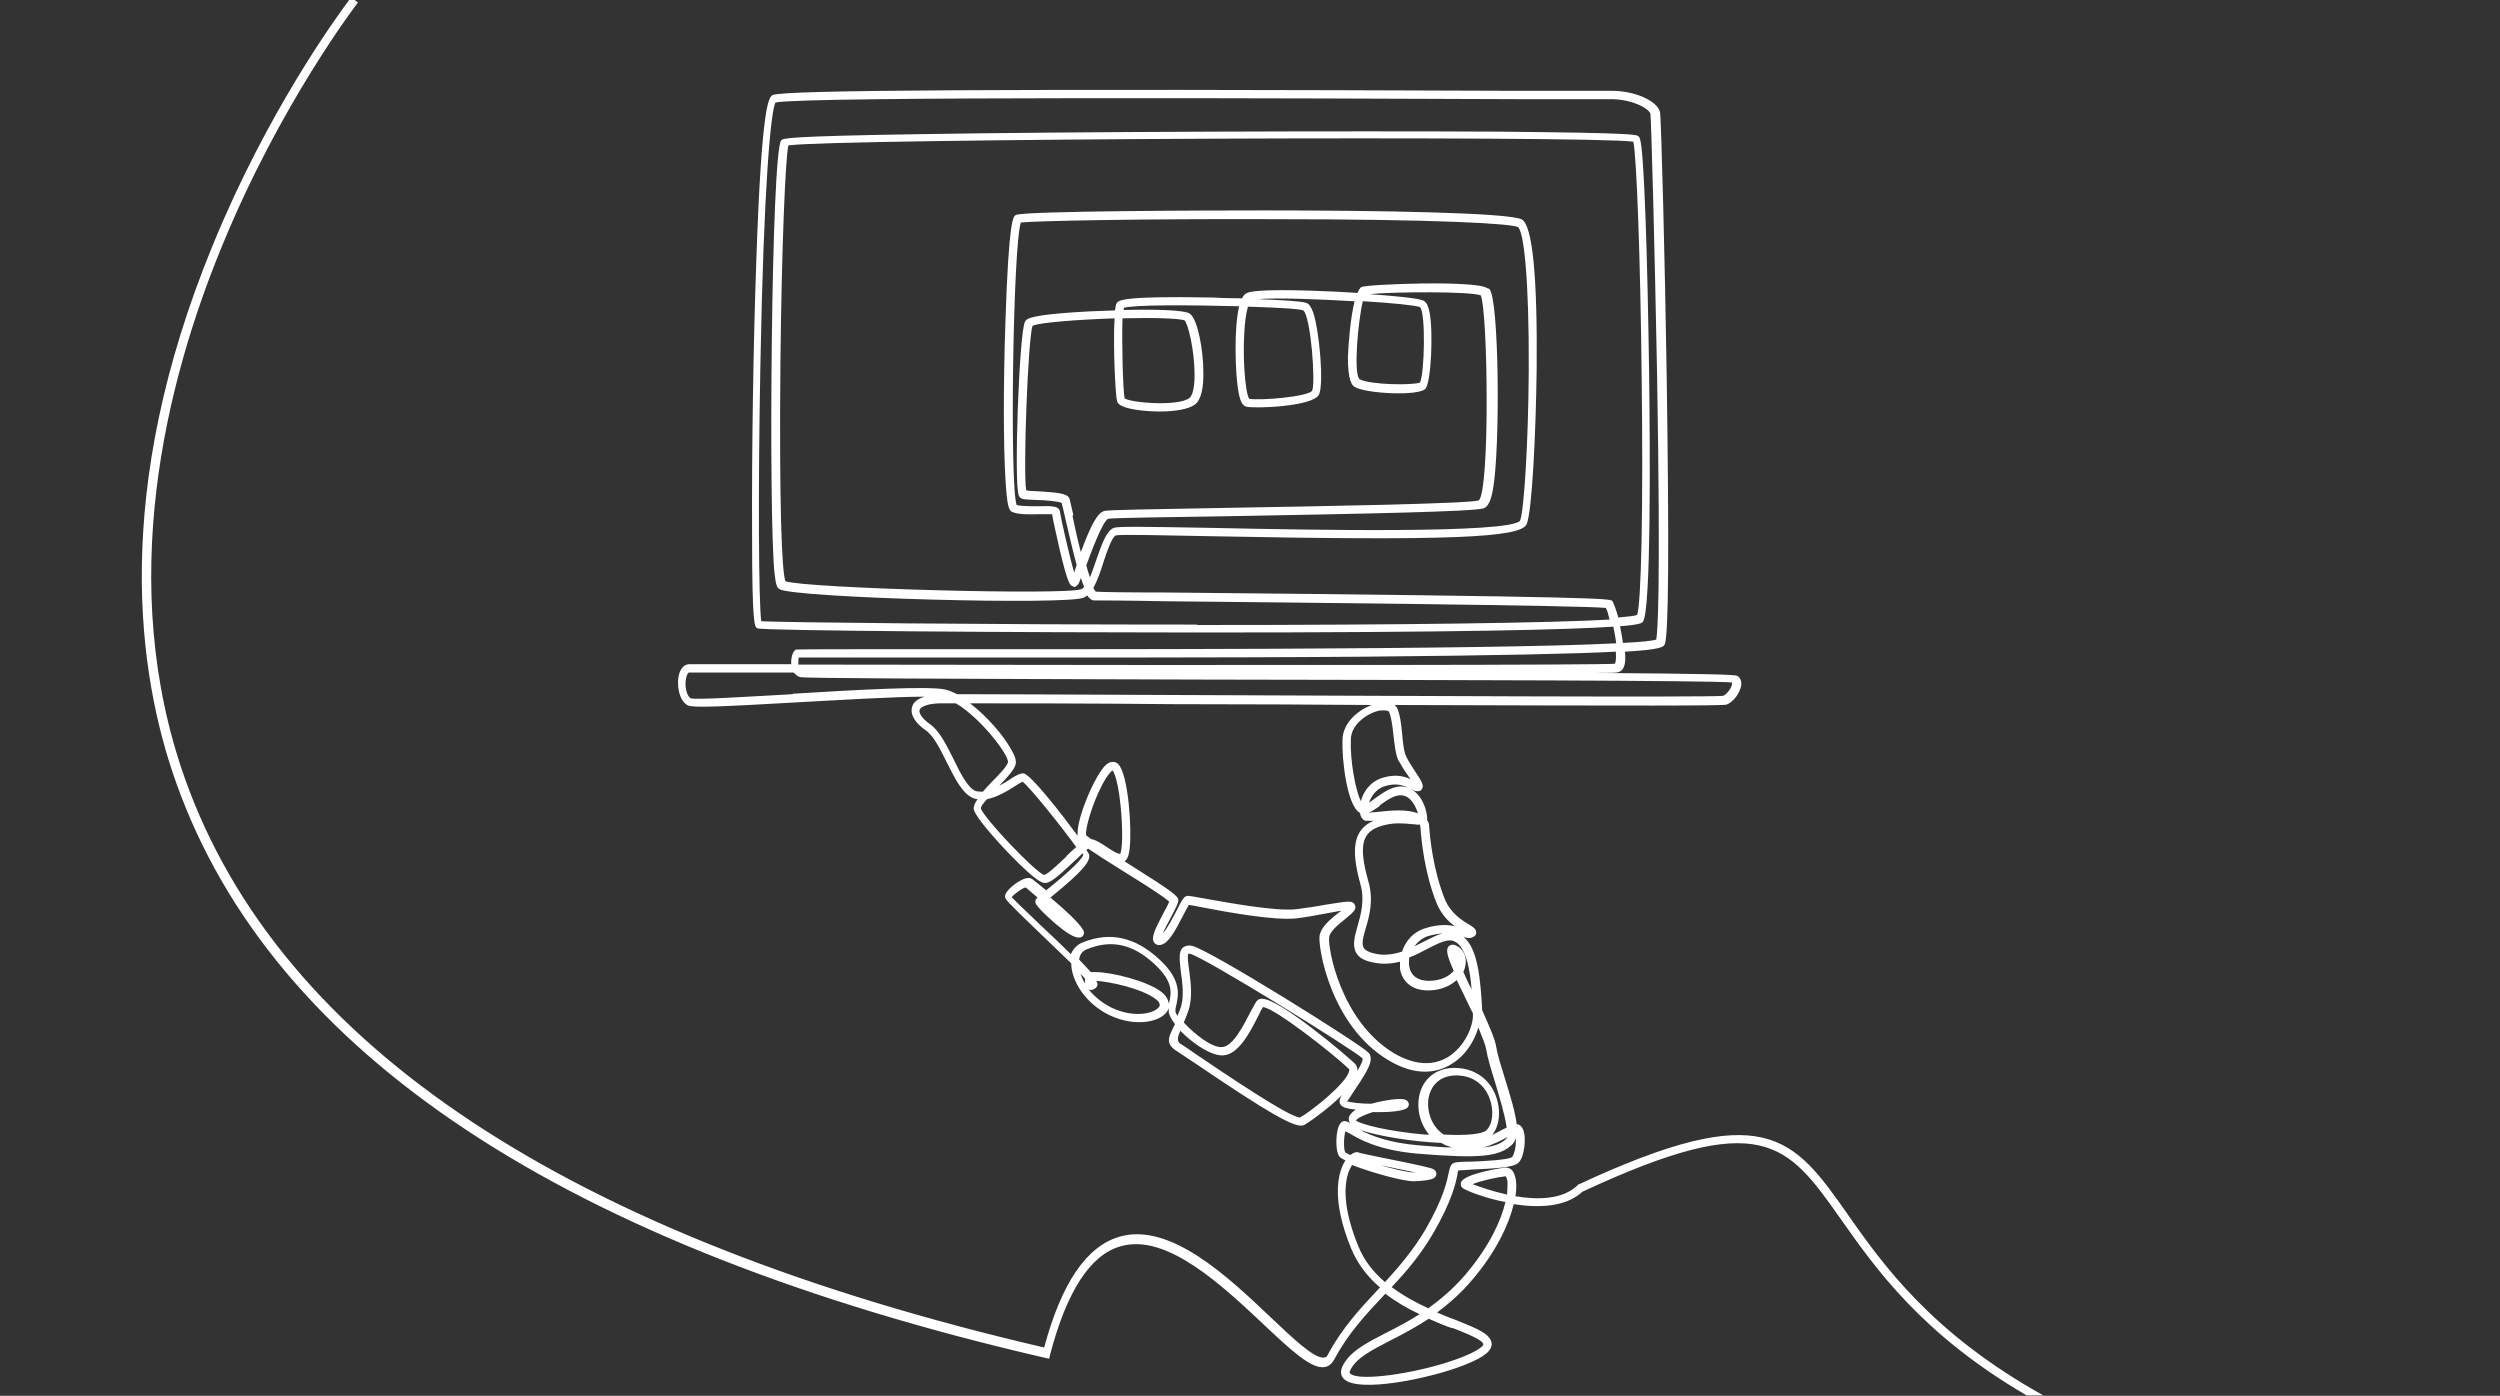 <svg width="600" height="335" viewBox="0 0 600 335" fill="none" xmlns="http://www.w3.org/2000/svg">
<rect x="0" y="0" width="600" height="335" fill="#333333" stroke="none"/>
<path d="M443.5 291.5C430.3 272.8 423.7 263.4 378.8 284.3H378.7L378.6 284.5C375 287.9 369.1 288 363.7 287.1C364.1 284.6 363.9 282.7 363.3 281.5C362.9 280.6 362.1 280.2 361.3 280.2C361.2 280.2 351.1 281.6 350.6 283.9C350.5 284.3 350.6 284.9 351.3 285.3C352.1 285.8 356.2 287.5 361.3 288.5C360.3 292.8 357.6 298.9 351.8 305.8C348.9 309.2 345.8 311.8 342.8 314C339.8 312.6 336.8 311 334 308.9C337.5 305.2 340.9 301.2 343.9 296.1C348.6 288 349.4 283.8 349.8 281.8C349.8 281.5 349.9 281.1 350 280.9C350.5 280.9 351.9 280.8 353.2 280.7C359.9 280.4 363.3 280.1 364.4 279.1C365.9 277.7 366.4 272.9 365.5 271C365.1 270.1 364.5 269.8 364 269.8C363.7 267.1 362.6 263.4 361.2 258.9C360.3 256 359.4 253.2 359.1 251.3C358.8 249.3 357.3 246 355.7 242.4V241.8C355.3 235.9 354.9 227.9 351.3 224.9C352.1 225.1 352.8 225.3 353.5 224.9C354.2 224.6 354.3 224.1 354.3 223.8C354.3 223 353.6 222.5 352.6 221.9C350.9 220.9 348.2 219.2 346.8 215.9C344 209 343.2 201.3 343 198.3C343 197.7 342.8 197.2 342.5 196.8C342.7 195.4 341.5 189.6 337 188.8C334.4 188.4 332 190.2 330 191.6C329.6 191.9 329.1 192.3 328.6 192.6C328.6 192.5 328.6 192.4 328.7 192.3C329.1 191.3 330.1 189.4 332.3 188.7C335.4 187.7 337.2 188.7 338.5 189.3C339.1 189.6 339.6 189.9 340.2 189.9C340.8 189.9 341.1 189.7 341.3 189.3C341.8 188.4 341.1 187.4 339.6 185.1C338.9 184 338.1 182.8 337.6 181.8C336.9 180.5 336.7 178.2 336.5 176C336.3 173.7 336 171.6 335.4 170.1C335.2 169.7 335 169.4 334.7 169.2C394.4 169.4 413.6 169.4 414.4 169.1C416 168.5 417.6 166.3 417.9 164.5C418 163.5 417.7 162.6 416.9 162.2C416.4 161.9 410.3 161.7 382.8 161.5C386.2 161.5 388.2 161.5 388.4 161.3C388.9 161.2 389.6 160.8 389.9 159.5C390.1 158.8 390.1 157.7 390 156.4C398.9 155.9 399.2 155.2 399.5 154.7C400.5 152.9 400.6 131.1 400 90C399.6 63.3 398.7 28.2 398.4 26.9C397.7 24.1 392.1 21.7 386.5 21.8C385.4 21.8 377 21.8 364.4 21.8C239.9 21.3 188.1 21.6 185.5 22.8C184.6 23.2 182.8 24.1 181.5 63C180.8 82.8 180.4 108.3 180.5 128.1C180.5 150.3 181.1 150.5 181.8 150.8C183.1 151.4 246.4 151.8 287.7 151.8C351.1 151.8 376.7 151.1 387.2 150.4C387.5 151.7 387.7 153.1 387.9 154.4C356 156 258.2 155.8 217.5 155.8C200.034 155.8 191.2 155.833 191 155.9C190.1 156.4 189.8 158.3 189.9 159.4C183.4 159.4 176.8 159.4 170 159.4H165.5C164.2 159.4 163.3 160.4 162.9 162.1C162.4 164.3 162.9 168.2 165.1 169.3C166.3 169.9 173.1 169.6 190.6 168.6C201.6 168 214.7 167.2 221.9 167.2C219.9 167.8 219.1 168.8 218.9 169.7C218.4 171.5 219.6 173.5 222.2 175.3C224.1 176.6 225.7 179.9 227.3 183.1C229.3 187.1 231.2 190.9 234 191.7C234.2 191.7 234.4 191.8 234.6 191.8C234 192.7 233.6 193.5 233.7 194.2C234 196.5 244.3 207.6 248.4 210.7C249.7 211.7 250.4 212 251.1 211.9C252.4 211.7 254.4 209.9 257.6 206.9C258.3 206.3 259.1 205.5 259.8 204.8C259.8 204.9 259.9 205 260 205.1C259.7 206.6 254 211.3 251.8 213.1C251.5 213.3 251.3 213.5 251.1 213.7C250.1 212.9 249.1 212 247.9 211.1C247.3 210.6 246.4 210.6 245.4 211.1C244 211.7 241.3 213.7 241.2 215.1C241.2 215.8 241.2 215.9 249.1 223.5C251.4 225.7 254.5 228.7 257.1 231.2C257.1 235.2 260.3 240.8 266.4 243.7C272.4 246.5 278.5 245.4 280.2 242.6C280.3 242.4 280.4 242.2 280.5 242C280.5 242.3 280.5 242.5 280.5 242.8C280.5 243.5 281.1 244.6 282 245.8C281.9 246.1 281.7 246.3 281.6 246.6C280.4 249 279.7 250.6 282.5 252.3C283.1 252.7 284.7 253.8 286.7 255.1C304.7 267.3 311.1 271 313 270C314.1 269.4 318.7 266.2 322.1 262.8C321.7 263.4 321.5 263.9 321.5 264.2C321.5 264.6 321.5 265.3 322.7 265.8C323.2 266 324.2 266.2 325.4 266.3C324.5 266.9 323.9 267.5 323.7 268.3C323.7 268.6 323.7 269.1 324 269.5C323.1 269 322.3 268.8 321.7 269.6C320.5 271.1 320.4 276.1 321.4 277.5C321.6 277.8 322.1 278.1 322.9 278.5C321.3 281 319.2 287.3 324.3 299.7C325.9 303.5 328.3 306.5 331.2 309C331.1 309.1 330.9 309.3 330.8 309.4C326.5 314 322.1 318.7 318.7 325.1C318.4 325.7 318.1 325.8 317.8 325.8C315.5 326.2 310.3 321.2 304.8 316C294.7 306.4 280.8 293.3 268.7 296.8C260.8 299.1 254.8 307.8 250.6 323.4C136.6 296.9 67.2 251 44.4 186.9C27.7 139.9 39.9 91.7 53.1 59.5C67.2 24.9 85.7 0.9 85.9 0.6L85.1 0H83.8C80.8 4 64.1 26.9 51 59C26.8 117.9 32.9 161.6 42.3 187.9C65.4 252.8 135.6 299.3 250.9 325.9L251.8 326.1L252 325.2C256 309.9 261.7 301.1 269 299.1C280 295.9 293.4 308.6 303.2 317.8C309.9 324.1 314.7 328.6 317.9 328.1C318.6 328 319.5 327.6 320.2 326.3C323.5 320.1 327.6 315.7 332 311C332.2 310.8 332.3 310.7 332.5 310.5C335.1 312.5 337.9 314.1 340.7 315.4C337.9 317.2 335.2 318.6 332.8 319.8C327.8 322.4 323.8 324.4 322.1 328.1C321.5 329.6 322.1 330.5 322.5 330.9C325.8 334.4 343 330.9 351.2 327.7C357.2 325.4 357.9 323.8 358 322.7C358 320.2 354.6 318.9 349.4 316.8C348 316.3 346.5 315.7 344.9 315C347.7 312.9 350.6 310.4 353.3 307.2C359.1 300.4 362.1 293.9 363.3 289C369.1 289.9 375.7 289.8 379.8 286C423 265.9 428.9 274.3 441.8 292.6C450.2 304.5 461.2 320.2 486.4 334.9H490.4C463.5 319.9 452 303.6 443.4 291.4L443.5 291.5ZM353.3 237.7C352.6 236.3 351.8 234.7 351.2 233.2C351.5 232.7 351.6 232.2 351.7 231.7C352.1 229.6 351.2 227.7 349.4 226.9C348.5 226.5 347.9 226.9 347.7 227.1C347 227.9 347.2 229.2 348.9 233C347.8 234.3 345.8 235.4 342.9 235.4C340.3 235.4 338.6 234.2 338.2 231.9C338.1 231.2 338.2 230.5 338.2 229.8C339.8 229.2 341.3 228.4 342.6 227.7C345.2 226.4 347.4 225.2 349 225.9C351.8 227.1 352.8 232.6 353.2 237.6L353.3 237.7ZM339.3 227.3C340.1 226.2 341.2 225.2 342.6 224.7C344 224.3 345.2 224.1 346.2 224C344.8 224.4 343.3 225.2 341.7 226C340.9 226.4 340.1 226.8 339.3 227.2V227.3ZM340.9 198.5C341.1 201.6 341.9 209.6 344.8 216.8C345.9 219.4 347.6 221.2 349.2 222.3C347.5 221.9 345.1 221.8 342 222.8C339.1 223.7 337.3 225.9 336.5 228.4C334.5 229 332.4 229.4 330.1 228.9C328.6 228.6 327.7 228.1 327.3 227.5C326.7 226.5 327.2 224.8 327.8 222.7C328.7 219.7 329.7 215.9 328.4 211.5C325.7 202 327.4 199.5 331.6 198.2C333 197.8 334.3 197.6 335.6 197.6C336.9 197.6 338 197.7 338.9 197.8C339.6 197.8 340.2 198 340.8 197.9C340.8 198.1 340.8 198.2 340.9 198.4V198.5ZM331.1 193.3C332.9 192 334.9 190.6 336.6 190.9C338.7 191.2 339.8 193.6 340.3 195.2C339 194.7 337.4 194.5 335.7 194.5C334 194.5 332.1 194.7 330.2 194.9C329.6 194.9 328.9 195 328.5 195.1C329.3 194.7 330.2 194.1 331.2 193.4L331.1 193.3ZM335.7 182.6C336.3 183.7 337.1 185 337.9 186.1C338.1 186.4 338.3 186.7 338.5 187C337 186.3 334.9 185.7 331.7 186.7C328.7 187.7 327.2 190.1 326.6 192.3C325.4 189.8 324 182.9 324.2 177.4C324.3 173.7 328.4 171 331.3 170.5C331.7 170.5 332 170.5 332.3 170.5C333 170.5 333.3 170.7 333.4 170.9C333.9 172.1 334.2 174.2 334.4 176.2C334.7 178.6 334.9 181.1 335.7 182.7V182.6ZM287.4 149.9H286.9C235.4 149.9 188.6 149.4 182.7 149.1C182.1 144.9 181.9 118.3 182.5 87.2C183.3 44.3 185 26.8 186.1 24.6C192.9 23.1 317 23.6 364 23.8C376.7 23.8 385.1 23.8 386.2 23.8C391.7 23.7 395.8 26.1 396.1 27.3C396.3 28.7 397.1 58 397.7 89.9C398.6 142.9 397.8 152 397.5 153.5C396.6 153.8 393.8 154.1 389.5 154.3C389.3 153 389.1 151.6 388.8 150.3C393.8 149.9 394.1 149.5 394.3 149.2C396.3 146.7 396 107.1 395.8 90.3C395.6 76.1 395.3 62 394.9 51.6C394.2 33.5 393.7 33.1 393.2 32.7C392.7 32.3 392.2 31.9 360 31.6C341.4 31.5 316.6 31.5 290.3 31.6C263.7 31.7 239 31.9 220.6 32.2C188.4 32.7 187.9 33.2 187.5 33.7C185.1 36.1 184.4 124.2 185.9 137.7C186.2 140.4 186.5 141.1 187.1 141.4C190.4 143.5 256.7 145.3 260.2 143.4C260.4 143.3 260.7 143.1 260.9 142.9C261.5 143.7 262 144.1 262.6 144.1C263.2 144.1 269.7 144.1 279.6 144.3C309.8 144.6 379.8 145.3 385.4 145.9C385.7 146.4 386 147.4 386.3 148.7C372.3 149.5 337.2 150 287.2 150L287.4 149.9ZM357 69.2C354.6 67.2 328 68.2 326.7 68.9C326.4 69.1 326.1 69.6 325.8 70.3C324 70.2 322.2 70.1 320.7 70C311.9 69.6 301 69.3 299.1 70.4C298.7 70.6 298.4 71 298.1 71.6C295.4 71.6 292.8 71.5 290.6 71.4C269 71 268.4 72.1 268 72.8C267.8 73.1 267.7 73.7 267.6 74.5C259.7 74.7 251.5 75.3 248.4 76C247 76.3 246.3 76.6 246 77.2C244.6 79.8 243.3 116 244.5 118.9C244.7 119.4 245 119.6 245.3 119.7C245.9 119.9 247 119.9 248.8 120C250.5 120 254 120.3 254.8 120.7C254.9 121.2 255.3 122.6 255.6 124.1C256.7 128.9 257.6 132.7 258.4 135.6C258.2 136.2 258 136.8 257.8 137.4C256.6 133.3 254.5 123.9 254.4 122.9C254.3 121.4 252.4 121.4 249.3 121.5C247.4 121.5 245.2 121.5 244 121.2C242.3 116.7 243.1 59.1 245 53.4C248.5 53 274.6 52.5 304.2 52.6C346.2 52.6 362.8 53.7 364.3 54.5C365.7 55.5 367 66.7 366.9 88.9C366.8 105.8 365.8 122.7 364.8 125C362 128.1 314.2 127.2 291.3 126.7C274 126.4 268.3 126.3 267.3 126.7C265.6 127.4 264.6 130.1 263.1 134.4C262.6 135.8 262.1 137.3 261.6 138.6C261.3 137.7 261 136.8 260.7 135.7C262 132.2 264.7 124.9 266 124.5C267 124.3 280.2 124.1 294.2 123.9C327.7 123.3 353.6 122.8 356.1 122C357.1 121.6 357.8 120.3 358.3 117.5C360.1 107.7 359.8 71.3 357.4 69.3L357 69.2ZM327.2 72.3C334.1 72.7 339.8 73.3 340.8 73.7C342.2 75 341.9 89.6 340.8 91.8C339.3 92.5 328.8 92.4 326.3 91C324.8 89.8 325.9 77.1 327.1 72.2L327.2 72.3ZM299.4 73.6C306.3 73.8 311.8 74.1 312.8 74.5C314.6 76 315.8 92.1 314.9 93.8C313.8 95.2 302.6 96.2 299.8 95.7C298.8 94.2 298 84.3 298.9 76.7C299.1 75.3 299.3 74.3 299.5 73.6H299.4ZM269.4 76.4C276.6 76.2 283.1 76.4 284.3 76.9C285.1 77.6 286.7 84 286.7 90C286.7 94.2 285.8 95.2 285.5 95.5C282.8 97.6 271.5 96.7 269.9 95.6C269.5 93.6 269.2 81.9 269.4 76.4ZM257.6 123.6C257 121 256.8 120.1 256.7 119.7C256.2 118.4 253.9 118.2 249 117.9C248 117.9 246.9 117.8 246.3 117.7C245.5 113.5 246.7 81.6 247.8 78.2C249.4 77.4 258.7 76.7 267.5 76.4C267.1 82.8 267.7 95 268.1 96.3C268.3 96.9 268.9 97.4 270.2 97.8C274 99 283.9 99.4 286.9 97C288.2 95.9 288.9 93.3 288.8 89.1C288.8 84.3 287.5 76.7 285.6 75.3C284.4 74.4 277.4 74.2 269.7 74.4C269.7 74.2 269.7 74 269.7 73.9C272 73.1 286 73.2 297.4 73.5C296.1 78.9 296.5 89.4 297.1 93.2C297.5 96.1 298.1 97.3 299.1 97.6C301.1 98.1 314.8 97.6 316.5 94.8C317.8 92.6 316.7 79.7 315.2 75.1C314.7 73.7 314.2 72.9 313.5 72.7C312.6 72.3 307.5 72 301.9 71.8C306.2 71.4 316.3 71.8 325.1 72.3C324.1 76.3 323.6 82.7 323.5 85.8C323.5 91.2 324.4 92.5 325.2 92.9C328 94.5 340.5 95.1 342.1 93.3C343.5 91.7 344 79.5 343.1 75C342.8 73.4 342.3 72.4 341.5 72.1C340.4 71.6 334.6 71 328.7 70.6C334.2 70 353.1 69.9 355.4 70.9C357.1 75.1 357.6 117.8 354.9 120.1C352.5 120.9 317.1 121.5 293.7 121.9C275.7 122.2 266.2 122.4 265.2 122.6C263.4 122.9 261.8 126.1 259.4 132.5C258.5 129.1 257.8 125.7 257.4 123.8L257.6 123.6ZM386.8 144.2C386.2 143.7 385.7 143.2 279.8 142.2C270.8 142.2 264.2 142.1 263 142C262.8 141.8 262.6 141.5 262.4 141.1C263.3 139.5 264.1 137.3 264.8 135C265.6 132.5 266.9 128.8 267.8 128.5C268.9 128.2 279.7 128.5 291.1 128.7C347.4 129.8 365 129.1 366.4 125.8C367.7 122.7 368.6 104.1 368.8 88.6C369 66.3 367.8 54.3 365.3 52.7C362.5 51 330.1 50.5 303.5 50.5C291.4 50.5 245.6 50.6 243.8 51.6C243.2 51.9 242.1 52.5 241.3 77.3C240.8 91.9 240.8 106.6 241.3 114.8C241.7 121.9 242.2 122.6 243 122.9C244.5 123.5 247.1 123.5 249.4 123.4C250.5 123.4 251.9 123.4 252.5 123.4C252.7 124.8 253.6 128.6 254.3 131.8C256.3 140.3 256.8 140.4 257.4 140.7L258 140.9L258.5 140.5C258.8 140.3 259 139.9 259.4 138.7C259.7 139.5 259.9 140.2 260.2 140.8C260 141.1 259.8 141.3 259.5 141.4C255.9 142.9 193.4 141.2 188.5 139.5C187.6 137.2 187 120.3 187.3 87C187.6 59 188.5 38.1 189.2 34.9C199.7 33.3 381.3 32.5 392 34C392.8 37.6 393.7 62.3 394 90.6C394.4 121.7 393.9 145 392.9 147.6C392.3 147.8 390.8 148 388.4 148.2C387.8 146.1 387.2 144.4 386.7 143.9L386.8 144.2ZM191.8 157.8C194.1 157.8 204 157.8 217.2 157.8C244.3 157.8 289.7 157.9 327.9 157.6C360.7 157.3 378.3 156.9 387.8 156.4C387.9 157.8 387.8 158.9 387.6 159.3C383.4 159.6 312.5 159.7 191.6 159.5C191.6 158.9 191.6 158.2 191.7 157.8H191.8ZM190.3 166.6C179.4 167.2 167.1 168 165.8 167.6C164.8 167.1 164.2 164.6 164.7 162.6C164.9 161.9 165.1 161.4 165.4 161.4H169.9C176.7 161.4 183.6 161.4 190.5 161.4C190.9 161.9 191.4 162.3 192 162.5C193.1 162.8 221.1 162.9 289.6 163.1C346.5 163.2 410.9 163.3 415.7 163.8C415.7 163.8 415.7 164 415.7 164.1C415.6 165.2 414.4 166.6 413.6 167C410 167.4 332.9 167 281.8 166.8C258.1 166.7 238.3 166.6 229.7 166.6C228.7 166.1 227.8 165.7 226.9 165.5C223.1 164.6 206.4 165.5 190.2 166.5L190.3 166.6ZM234.3 189.9C232.4 189.3 230.6 185.8 228.9 182.3C227.2 178.9 225.5 175.4 223.2 173.8C221.2 172.4 220.5 171.1 220.7 170.4C220.9 169.7 222.3 168.9 225.5 168.8C226 168.8 227.2 168.8 229 168.8C230.8 168.8 229.2 168.8 229.4 168.8C235.4 172.3 242.3 181.4 241.9 183C241.6 184 239.7 186 238 187.7C237.2 188.5 236.5 189.3 235.9 190C235.4 190 234.8 190 234.3 189.9ZM255.9 205.6C254.2 207.2 251.5 209.8 250.6 210C248.4 209.3 236 196.2 235.4 194C235.4 193.6 236 192.7 236.9 191.8C239.3 191.3 241.7 189.9 243.4 188.8C244.1 188.3 245.1 187.8 245.4 187.6C247.1 188.8 255 198.7 258.3 203.3C257.6 203.9 256.8 204.6 255.9 205.5V205.6ZM258.8 200.8C254.8 195.4 247.4 185.8 245.6 185.6C244.8 185.6 243.8 186.1 242.3 187.1C241.6 187.6 240.7 188.1 239.8 188.6C241.7 186.6 243.3 184.9 243.7 183.6C244 182.7 243.7 181.6 242.7 179.9C240.9 176.6 236.9 171.9 232.8 168.8C242.5 168.8 260.6 168.8 281.8 169C299.8 169 315.5 169.1 329.2 169.2C326 170.4 322.3 173.4 322.2 177.5C322 182.2 323.3 193.5 326.4 195.1C326.6 196.5 327.4 196.9 327.7 197C328.1 197 328.6 197 329.6 197C324.9 199.1 324.1 203.6 326.5 212.2C327.6 216.1 326.6 219.5 325.8 222.3C325.1 224.8 324.5 226.9 325.5 228.7C326.2 229.9 327.5 230.6 329.6 231C331.9 231.5 334 231.3 336 230.8C336 231.4 336 232 336 232.5C336.4 235.1 338.4 237.7 342.7 237.7C345.8 237.7 348.1 236.6 349.6 235.2C350.1 236.3 350.8 237.6 351.5 239.1C352.1 240.4 352.8 241.8 353.5 243.2C353.7 246.4 351.4 251.3 347.5 253.7C343.8 255.9 339.4 255.6 334.6 252.8C321.7 245.1 318.6 227.3 319 224.9C319.2 223.5 321.3 221.8 322.8 220.6C324.1 219.5 324.9 218.9 325.2 218.2C325.4 217.8 325.3 217.3 325 216.9C324.7 216.5 324.3 216.4 323.5 216.4C322.7 216.4 320.9 216.7 318.3 217.1C316.2 217.5 313.7 217.9 311.2 218.2C306.2 218.8 294.5 216.6 288.8 215.6C286.1 215.1 285.4 215 285.1 215C284.2 215 283.7 215.9 282.3 218.7C281.6 220 280.2 222.8 279.1 224C279.6 222.8 280.5 221.1 281.1 220C282.3 217.7 282.8 216.7 282.8 216.1C282.8 215.1 281.8 214.2 270.8 207.3C270.5 207.1 270.2 206.9 269.9 206.7C270.5 206.3 270.9 205.5 271.1 203.8C271.7 199 270.8 185.9 268.4 183.4C267.8 182.8 266.7 182.5 265.5 183.5C262.9 185.7 257.9 197.3 258.7 200.9L258.8 200.8ZM268.9 204.9C268.3 205.1 266.4 203.8 265.5 203.2C264.1 202.3 262.9 201.5 261.9 201.4C261.3 201 260.9 200.6 260.7 200.5C260.3 199.5 261.9 193.4 264.5 188.4C265.8 185.9 266.7 185.1 267 184.9C269 187.4 270 203 268.8 205L268.9 204.9ZM259.3 233.7C259.7 234.1 260.1 234.5 260.4 234.9C260.4 235.3 260.4 235.7 260.4 236C259.9 235.2 259.6 234.5 259.3 233.7ZM278.2 241.6C277.3 243.1 272.5 244.5 266.9 241.9C264.6 240.8 262.7 239.2 261.3 237.5C261.8 237.7 262.4 237.6 263 237.1C263.2 236.9 263.4 236.6 263.4 236.3C263.4 236.1 263.4 235.8 263.1 235.4C266.3 235.6 274 237.2 277.4 239.8C278.3 240.5 278.5 241.1 278.2 241.7V241.6ZM280.5 240.7C280.5 240.8 280.5 240.9 280.5 241.1C280.5 240.1 279.9 239 278.8 238.1C275.5 235.5 266.9 233.3 262.9 233.3C258.9 233.3 262.1 233.3 261.8 233.3C261.1 232.5 260.2 231.6 259 230.3C259.1 229.3 259.6 228.3 260.9 227.8C266.8 225.4 272 226.6 277.2 231.5C281.7 235.7 281.1 238.4 280.6 240.6L280.5 240.7ZM312 268.2C309.4 268.2 293.1 257.1 287.6 253.4C285.5 251.9 283.9 250.9 283.3 250.5C282.5 250.033 282.5 249 283.3 247.4C286.2 250.4 290.6 253.4 293.5 253.3C297.3 253.1 300 247.7 302 243.8C302.4 242.9 302.8 242.2 303.1 241.7C305.8 241.8 320.2 253.1 323.8 256.6C323.8 256.6 323.9 256.7 323.8 257C323.3 259.9 314.6 266.8 312 268.2ZM285.4 232.9C285.2 231.5 284.9 229.3 285.2 228.9C285.2 228.9 285.3 228.9 285.6 228.9C289.2 229.8 325.1 252.1 327 254C327.2 254.5 326.5 255.7 325.8 257C325.8 256.1 325.5 255.6 325.1 255.2C323.6 253.7 307.2 239.7 302.9 239.7C298.6 239.7 302.8 239.7 302.7 239.7C302.2 239.7 301.8 240 301.5 240.4C301.1 241 300.7 241.9 300.1 242.9C298.5 246 295.9 251.2 293.3 251.3C290.8 251.5 286.6 248.1 284.1 245.4C284.4 244.7 284.8 243.8 285.1 242.9C286.3 239.7 285.8 235.9 285.4 232.8V232.9ZM323.5 264.1C323.9 263.5 324.6 262.4 325.2 261.5C328.1 257.2 329.9 254.3 328.5 252.7C326.6 250.6 290.4 228 286.1 227C285.2 226.8 284.5 227 283.9 227.4C282.8 228.4 283.1 230.4 283.4 233.2C283.8 236 284.3 239.6 283.2 242.3C283 242.8 282.8 243.3 282.6 243.8C282.3 243.4 282.2 243 282.1 242.8C282.1 242.4 282.1 241.9 282.3 241.3C282.8 238.9 283.7 235.3 278.3 230.3C272.5 224.9 266.4 223.5 259.8 226.2C258.5 226.7 257.6 227.7 257 229C255.2 227.2 252.9 225 249.9 222.2C247 219.4 243.8 216.4 242.8 215.3C243.5 214.5 245.5 213 246.2 213C247.1 213.8 248.1 214.6 249 215.4C248.6 215.8 248.5 216 248.5 216.2C248.4 216.8 248.7 217.2 249.9 218.5C249.9 218.5 256.6 225.4 259.1 225C259.6 225 260 224.6 260.1 224.2C260.3 223.7 260.6 222.6 252.1 215.4C252.2 215.3 252.4 215.2 252.5 215.1C259.4 209.4 262.3 206.5 261.2 204.7C261.2 204.7 261 204.4 260.7 204C260.9 203.9 261.1 203.7 261.2 203.7C263.1 205 265.9 206.8 269.6 209.1C273.8 211.7 279.4 215.2 280.6 216.4C280.4 217 279.7 218.3 279.2 219.2C277.1 223.2 276.2 225.1 277 226.2C277.1 226.4 277.6 226.9 278.4 226.8C280.3 226.6 281.9 223.7 283.9 219.8C284.4 218.9 285 217.7 285.3 217.2C285.9 217.2 287 217.5 288.2 217.7C294.4 218.9 305.9 221 311.2 220.4C313.7 220.1 316.2 219.6 318.4 219.2C319.6 219 320.9 218.7 321.9 218.6C321.7 218.8 321.4 219 321.2 219.1C319.3 220.6 317 222.5 316.7 224.6C316.3 227.3 319.3 246.2 333.3 254.5C340.2 258.6 345.2 257.3 348.3 255.4C351.7 253.4 353.9 249.8 354.8 246.6C355.7 248.8 356.5 250.7 356.7 251.9C357 253.9 357.9 256.8 358.8 259.7C359.8 263.1 361.2 267.6 361.6 270.6C361.3 270.8 361 270.9 360.6 271.1C359.9 271.5 359.1 271.9 358.1 272.4C359.9 270.3 360.3 266.5 359 263C357.4 258.8 353.7 256.3 349.1 256.3C344.5 256.3 349.1 256.3 349 256.3C344.7 256.3 341.4 258.9 340.6 263.1C340 266 340.7 269.6 343 272.3C342.7 272.3 342.3 272.3 341.9 272.3C333.1 271.5 326.7 269.9 325.4 268.9C325.5 268.8 325.7 268.6 326.1 268.3C327 267.8 328.2 267.3 329.5 266.9C333.3 267 337.2 266.7 337.9 265.7C338.2 265.3 338.2 264.8 337.9 264.4C337.6 264 337.1 263.3 332.1 264.2C331.2 264.4 330.1 264.6 329.1 264.9C326.6 264.9 324.2 264.6 323.2 264.3L323.5 264.1ZM346.5 272.3C343.4 270.3 342.3 266.3 342.9 263.3C343.2 261.8 344.5 258.2 349.4 258.1C349.4 258.1 349.4 258.1 349.5 258.1C354.8 258.1 356.9 261.9 357.5 263.6C358.6 266.5 358.3 269.8 356.7 271.3C355.8 272.1 352.4 272.6 346.5 272.3ZM348.5 275.4C346.3 275.4 343.7 275.1 340.7 274.9C333.4 274.3 329.1 272.6 326.5 271.2C330.5 272.6 338.8 274 345.9 274.3C346.2 274.5 346.5 274.6 346.8 274.8C347.4 275 347.9 275.2 348.5 275.4ZM361.8 272.8C361.8 273 361.6 273.1 361.5 273.3C360.4 274.4 358.8 275.1 356 275.4C358.4 274.7 360.3 273.7 361.8 272.9V272.8ZM332.4 307.7C329.7 305.4 327.4 302.6 326 299.1C321.6 288.4 322.9 282.8 324 280.5C324.2 280.1 324.4 279.8 324.5 279.6C329.1 281.4 336.9 283.6 339.5 283.5C343.6 283.3 344.4 282.9 344.7 282C344.7 281.8 344.9 281.1 344 280.6C343.5 280.3 341 279.7 332 277.9C329.3 277.3 326.4 276.8 326.1 276.6C325.5 276.4 324.8 276.6 324.1 277.2C323.5 276.9 323 276.7 322.9 276.6C322.4 275.9 322.5 272.7 322.9 271.5C323.1 271.6 323.4 271.8 323.7 271.9C326 273.3 330.7 276.1 340.5 276.9C355.3 278.1 359.9 277.6 362.9 274.7C363.3 274.3 363.6 273.8 363.8 273.1C363.8 273.4 363.8 273.7 363.8 274C363.8 275.9 363.2 277.4 362.9 277.7C362 278.4 355.7 278.7 353 278.8C350.9 278.8 349.8 278.9 349.3 279C348.1 279.2 348 280.3 347.7 281.4C347.3 283.3 346.6 287.3 342.1 295.1C339.2 300 335.8 304 332.4 307.7ZM331.2 279.7C331.3 279.7 331.5 279.7 331.6 279.7C334 280.2 337.2 280.9 339.7 281.4C339.7 281.4 339.6 281.4 339.5 281.4C337.9 281.4 334.5 280.6 331.2 279.6V279.7ZM348.6 318.7C352.1 320.1 356 321.6 356 322.7C356 323.1 354.1 324.9 346.6 327.2C336.6 330.2 325.5 331.4 324 329.6C324 329.6 323.8 329.4 324 329C325.3 326 329.1 324.1 333.7 321.7C336.5 320.3 339.7 318.6 342.9 316.5C344.9 317.4 346.8 318.2 348.6 318.8V318.7ZM361.7 286.7C358.1 285.9 355 284.8 353.4 284.2C355.3 283.4 359.4 282.5 361.4 282.3C361.4 282.4 361.7 282.8 361.8 283.6C361.8 284.4 361.8 285.4 361.7 286.7Z" fill="white"/>
</svg>
